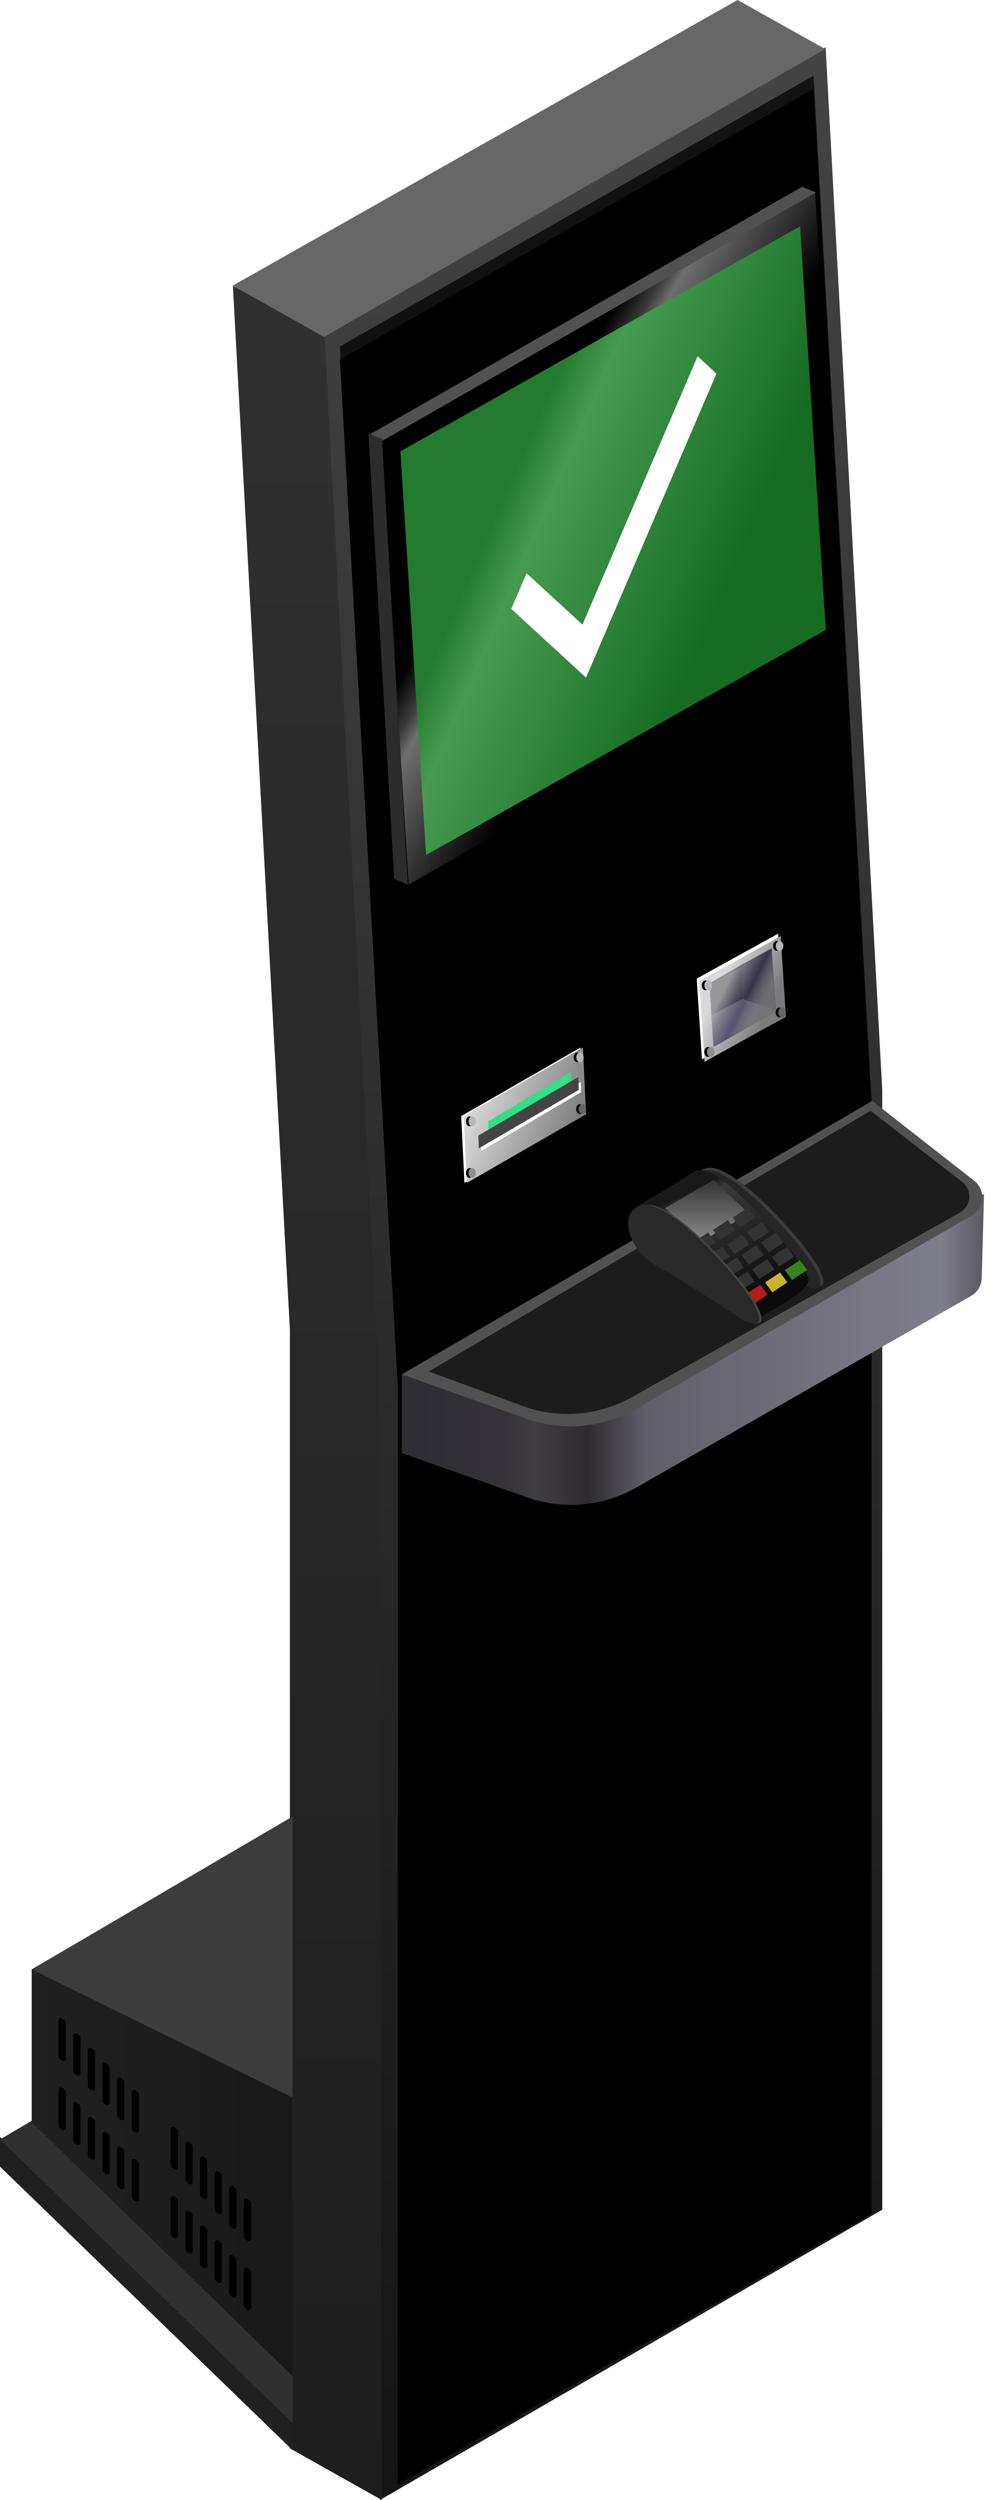 <?xml version="1.0" encoding="UTF-8"?>
<svg width="380" height="950" viewBox="0 0 380 950" version="1.1" xmlns="http://www.w3.org/2000/svg" xmlns:xlink="http://www.w3.org/1999/xlink">
    <title>img__atm_check</title>
    <defs>
        <linearGradient x1="50%" y1="0%" x2="50%" y2="100%" id="linearGradient-1">
            <stop stop-color="#434343" offset="0%"></stop>
            <stop stop-color="#151515" offset="100%"></stop>
        </linearGradient>
        <linearGradient x1="50%" y1="0%" x2="50%" y2="100%" id="linearGradient-2">
            <stop stop-color="#303030" offset="0%"></stop>
            <stop stop-color="#1E1E1E" offset="100%"></stop>
        </linearGradient>
        <linearGradient x1="50%" y1="0%" x2="50%" y2="100%" id="linearGradient-3">
            <stop stop-color="#121212" offset="0%"></stop>
            <stop stop-color="#000000" offset="100%"></stop>
        </linearGradient>
        <polygon id="path-4" points="151.194 939.178 151.194 522.332 129.164 131.686 309.158 28.761 331.189 418.004 331.189 836.253"></polygon>
        <filter x="-2.7%" y="-0.6%" width="105.4%" height="101.2%" filterUnits="objectBoundingBox" id="filter-5">
            <feGaussianBlur stdDeviation="3" in="SourceAlpha" result="shadowBlurInner1"></feGaussianBlur>
            <feOffset dx="0" dy="5" in="shadowBlurInner1" result="shadowOffsetInner1"></feOffset>
            <feComposite in="shadowOffsetInner1" in2="SourceAlpha" operator="arithmetic" k2="-1" k3="1" result="shadowInnerInner1"></feComposite>
            <feColorMatrix values="0 0 0 0 0   0 0 0 0 0   0 0 0 0 0  0 0 0 0.4 0" type="matrix" in="shadowInnerInner1"></feColorMatrix>
        </filter>
        <linearGradient x1="26.236%" y1="33.98%" x2="75.092%" y2="67.03%" id="linearGradient-6">
            <stop stop-color="#D9D9D9" offset="0%"></stop>
            <stop stop-color="#7B7B7B" offset="100%"></stop>
        </linearGradient>
        <linearGradient x1="27.409%" y1="33.98%" x2="73.853%" y2="67.03%" id="linearGradient-7">
            <stop stop-color="#D9D9D9" stop-opacity="0.618" offset="0%"></stop>
            <stop stop-color="#ADADAD" stop-opacity="0" offset="57.018%"></stop>
            <stop stop-color="#7B7B7B" stop-opacity="0.816" offset="100%"></stop>
        </linearGradient>
        <ellipse id="path-8" cx="4.358" cy="19.667" rx="1.453" ry="1.873"></ellipse>
        <filter x="-51.6%" y="-13.3%" width="168.8%" height="126.7%" filterUnits="objectBoundingBox" id="filter-9">
            <feOffset dx="-1" dy="0" in="SourceAlpha" result="shadowOffsetOuter1"></feOffset>
            <feColorMatrix values="0 0 0 0 1   0 0 0 0 1   0 0 0 0 1  0 0 0 1 0" type="matrix" in="shadowOffsetOuter1"></feColorMatrix>
        </filter>
        <ellipse id="path-10" cx="5.327" cy="44.954" rx="1.453" ry="1.873"></ellipse>
        <filter x="-51.6%" y="-13.3%" width="168.8%" height="126.7%" filterUnits="objectBoundingBox" id="filter-11">
            <feOffset dx="-1" dy="0" in="SourceAlpha" result="shadowOffsetOuter1"></feOffset>
            <feColorMatrix values="0 0 0 0 1   0 0 0 0 1   0 0 0 0 1  0 0 0 1 0" type="matrix" in="shadowOffsetOuter1"></feColorMatrix>
        </filter>
        <ellipse id="path-12" cx="31.476" cy="4.683" rx="1.453" ry="1.873"></ellipse>
        <filter x="-51.6%" y="-13.3%" width="168.8%" height="126.7%" filterUnits="objectBoundingBox" id="filter-13">
            <feOffset dx="-1" dy="0" in="SourceAlpha" result="shadowOffsetOuter1"></feOffset>
            <feColorMatrix values="0 0 0 0 1   0 0 0 0 1   0 0 0 0 1  0 0 0 1 0" type="matrix" in="shadowOffsetOuter1"></feColorMatrix>
        </filter>
        <ellipse id="path-14" cx="32.444" cy="29.969" rx="1.453" ry="1.873"></ellipse>
        <filter x="-51.6%" y="-13.3%" width="168.8%" height="126.7%" filterUnits="objectBoundingBox" id="filter-15">
            <feOffset dx="-1" dy="0" in="SourceAlpha" result="shadowOffsetOuter1"></feOffset>
            <feColorMatrix values="0 0 0 0 1   0 0 0 0 1   0 0 0 0 1  0 0 0 1 0" type="matrix" in="shadowOffsetOuter1"></feColorMatrix>
        </filter>
        <linearGradient x1="9.043%" y1="33.98%" x2="93.245%" y2="67.03%" id="linearGradient-16">
            <stop stop-color="#D9D9D9" offset="0%"></stop>
            <stop stop-color="#7B7B7B" offset="100%"></stop>
        </linearGradient>
        <ellipse id="path-17" cx="4.187" cy="28.039" rx="1.396" ry="1.869"></ellipse>
        <filter x="-53.7%" y="-13.4%" width="171.6%" height="126.7%" filterUnits="objectBoundingBox" id="filter-18">
            <feOffset dx="-1" dy="0" in="SourceAlpha" result="shadowOffsetOuter1"></feOffset>
            <feColorMatrix values="0 0 0 0 1   0 0 0 0 1   0 0 0 0 1  0 0 0 1 0" type="matrix" in="shadowOffsetOuter1"></feColorMatrix>
        </filter>
        <ellipse id="path-19" cx="4.187" cy="47.667" rx="1.396" ry="1.869"></ellipse>
        <filter x="-53.7%" y="-13.4%" width="171.6%" height="126.7%" filterUnits="objectBoundingBox" id="filter-20">
            <feOffset dx="-1" dy="0" in="SourceAlpha" result="shadowOffsetOuter1"></feOffset>
            <feColorMatrix values="0 0 0 0 1   0 0 0 0 1   0 0 0 0 1  0 0 0 1 0" type="matrix" in="shadowOffsetOuter1"></feColorMatrix>
        </filter>
        <ellipse id="path-21" cx="45.129" cy="3.739" rx="1.396" ry="1.869"></ellipse>
        <filter x="-53.7%" y="-13.4%" width="171.6%" height="126.7%" filterUnits="objectBoundingBox" id="filter-22">
            <feOffset dx="-1" dy="0" in="SourceAlpha" result="shadowOffsetOuter1"></feOffset>
            <feColorMatrix values="0 0 0 0 1   0 0 0 0 1   0 0 0 0 1  0 0 0 1 0" type="matrix" in="shadowOffsetOuter1"></feColorMatrix>
        </filter>
        <ellipse id="path-23" cx="46.06" cy="23.366" rx="1.396" ry="1.869"></ellipse>
        <filter x="-53.7%" y="-13.4%" width="171.6%" height="126.7%" filterUnits="objectBoundingBox" id="filter-24">
            <feOffset dx="-1" dy="0" in="SourceAlpha" result="shadowOffsetOuter1"></feOffset>
            <feColorMatrix values="0 0 0 0 1   0 0 0 0 1   0 0 0 0 1  0 0 0 1 0" type="matrix" in="shadowOffsetOuter1"></feColorMatrix>
        </filter>
        <linearGradient x1="29.092%" y1="41.294%" x2="52.044%" y2="61.136%" id="linearGradient-25">
            <stop stop-color="#000000" offset="0%"></stop>
            <stop stop-color="#3B3B3B" offset="17.104%"></stop>
            <stop stop-color="#6E6E6E" offset="26.458%"></stop>
            <stop stop-color="#000000" offset="100%"></stop>
        </linearGradient>
        <linearGradient x1="29.047%" y1="35.356%" x2="72.889%" y2="63.396%" id="linearGradient-26">
            <stop stop-color="#247A2F" offset="0%"></stop>
            <stop stop-color="#469B51" offset="18.028%"></stop>
            <stop stop-color="#166C22" offset="100%"></stop>
        </linearGradient>
        <linearGradient x1="0%" y1="23.042%" x2="100%" y2="23.042%" id="linearGradient-27">
            <stop stop-color="#202020" offset="0%"></stop>
            <stop stop-color="#191919" offset="100%"></stop>
        </linearGradient>
        <linearGradient x1="0%" y1="70.214%" x2="100%" y2="70.214%" id="linearGradient-28">
            <stop stop-color="#2F2D34" offset="0%"></stop>
            <stop stop-color="#353339" offset="17.946%"></stop>
            <stop stop-color="#413D43" offset="22.834%"></stop>
            <stop stop-color="#2E2A30" offset="31.934%"></stop>
            <stop stop-color="#615F68" offset="42.09%"></stop>
            <stop stop-color="#7F7E8B" offset="92.671%"></stop>
            <stop stop-color="#5B5960" offset="100%"></stop>
        </linearGradient>
        <linearGradient x1="28.487%" y1="18.095%" x2="66.342%" y2="86.725%" id="linearGradient-29">
            <stop stop-color="#191919" offset="0%"></stop>
            <stop stop-color="#3A3A3A" offset="8.38%"></stop>
            <stop stop-color="#0B0B0B" offset="100%"></stop>
        </linearGradient>
        <linearGradient x1="50%" y1="0%" x2="50%" y2="100%" id="linearGradient-30">
            <stop stop-color="#343434" offset="0%"></stop>
            <stop stop-color="#8B8B8B" offset="100%"></stop>
        </linearGradient>
    </defs>
    <g id="Page-1" stroke="none" stroke-width="1" fill="none" fill-rule="evenodd">
        <g id="img-iso-totem-bloqueado">
            <polygon id="Path-15" fill="url(#linearGradient-1)" points="144.373 950 143.438 525.571 122.384 127.786 313.735 17.939 335.256 414.322 335.256 839.686"></polygon>
            <polygon id="Rectangle" fill="#686767" points="88.5 108.5 122.249 128.514 313.562 18.625 280.27 -5.0160467e-14"></polygon>
            <polygon id="Rectangle" fill="url(#linearGradient-2)" points="88.488 108.575 123.407 128.197 144.078 525.783 145.078 950 110.159 930.378 110.159 505.227"></polygon>
            <g id="Path-15">
                <use fill="url(#linearGradient-3)" fill-rule="evenodd" xlink:href="#path-4"></use>
                <use fill="black" fill-opacity="1" filter="url(#filter-5)" xlink:href="#path-4"></use>
            </g>
            <g id="Group-6" transform="translate(264.751, 354.78)">
                <polygon id="Rectangle" fill="#FFFFFF" points="0 17.096 30.938 6.63391941e-14 32.928 30.667 1.99 47.763"></polygon>
                <polygon id="Rectangle" fill="url(#linearGradient-6)" points="0.968 18.033 31.907 0.937 33.897 31.604 2.959 48.7"></polygon>
                <polygon id="Rectangle" fill="#777588" points="4.842 19.028 28.501 5.619 30.023 29.672 6.364 43.081"></polygon>
                <polygon id="Rectangle" fill="#57546B" points="4.842 19.028 28.445 5.619 30.023 29.672 6.421 43.081"></polygon>
                <polygon id="Rectangle" fill="#373544" points="17.433 11.697 28.445 5.619 30.023 29.033 17.433 24.818"></polygon>
                <polygon id="Rectangle" fill="#2A2938" points="17.433 11.697 5.327 18.731 5.811 30.906 17.433 24.818"></polygon>
                <polygon id="Rectangle" fill="url(#linearGradient-7)" points="4.842 19.028 28.445 5.619 30.023 29.672 6.421 43.081"></polygon>
                <g id="Oval">
                    <use fill="black" fill-opacity="1" filter="url(#filter-9)" xlink:href="#path-8"></use>
                    <use fill="#B7B7B7" fill-rule="evenodd" xlink:href="#path-8"></use>
                </g>
                <g id="Oval-Copy-2">
                    <use fill="black" fill-opacity="1" filter="url(#filter-11)" xlink:href="#path-10"></use>
                    <use fill="#8E8E8E" fill-rule="evenodd" xlink:href="#path-10"></use>
                </g>
                <g id="Oval">
                    <use fill="black" fill-opacity="1" filter="url(#filter-13)" xlink:href="#path-12"></use>
                    <use fill="#B7B7B7" fill-rule="evenodd" xlink:href="#path-12"></use>
                </g>
                <g id="Oval-Copy-2">
                    <use fill="black" fill-opacity="1" filter="url(#filter-15)" xlink:href="#path-14"></use>
                    <use fill="#666666" fill-rule="evenodd" xlink:href="#path-14"></use>
                </g>
            </g>
            <g id="Group-6" transform="translate(175.263, 398.068)">
                <polygon id="Rectangle" fill="#FFFFFF" points="0 26.04 45.309 3.94474397e-13 46.525 25.365 1.216 51.405"></polygon>
                <polygon id="Rectangle" fill="url(#linearGradient-16)" points="0.931 26.04 46.24 3.94474397e-13 47.456 25.365 2.146 51.405"></polygon>
                <polygon id="Rectangle" fill="#35DD87" points="10.236 28.071 41.62 9.346 41.873 14.923 10.488 33.647"></polygon>
                <polygon id="Rectangle" fill="#FFFFFF" points="7.444 35.412 45.413 13.085 45.595 16.928 7.625 39.255"></polygon>
                <polygon id="Rectangle" fill="#444444" points="6.514 33.45 44.483 11.216 44.664 16.086 6.695 38.32"></polygon>
                <g id="Oval">
                    <use fill="black" fill-opacity="1" filter="url(#filter-18)" xlink:href="#path-17"></use>
                    <use fill="#B7B7B7" fill-rule="evenodd" xlink:href="#path-17"></use>
                </g>
                <g id="Oval-Copy-2">
                    <use fill="black" fill-opacity="1" filter="url(#filter-20)" xlink:href="#path-19"></use>
                    <use fill="#8E8E8E" fill-rule="evenodd" xlink:href="#path-19"></use>
                </g>
                <g id="Oval">
                    <use fill="black" fill-opacity="1" filter="url(#filter-22)" xlink:href="#path-21"></use>
                    <use fill="#B7B7B7" fill-rule="evenodd" xlink:href="#path-21"></use>
                </g>
                <g id="Oval-Copy-2">
                    <use fill="black" fill-opacity="1" filter="url(#filter-24)" xlink:href="#path-23"></use>
                    <use fill="#666666" fill-rule="evenodd" xlink:href="#path-23"></use>
                </g>
            </g>
            <g id="Group-5" transform="translate(140, 71)">
                <polygon id="Rectangle" fill="url(#linearGradient-25)" points="4.672 96.107 169.714 1.874 180.331 170.911 15.289 265.144"></polygon>
                <polygon id="Rectangle" fill="url(#linearGradient-26)" points="12.147 100.504 164.021 14.99 173.79 168.387 21.916 253.901"></polygon>
                <polygon id="c" fill="#FFFFFF" fill-rule="nonzero" points="82.686 186.493 132.244 70.969 125.086 64.384 81.335 166.37 60.099 146.835 54.291 160.373"></polygon>
                <polygon id="Rectangle" fill="#515151" points="164.755 -9.37454796e-15 170.053 2.133 5.298 96.501 -4.83319782e-12 94.368"></polygon>
                <polygon id="Rectangle" fill="#2C2C2C" points="9.795 263.007 14.95 265.144 5.155 95.827 -4.70316483e-12 93.69"></polygon>
            </g>
            <g id="Base-fundo" transform="translate(0, 690.267)">
                <polygon id="Rectangle" fill="#202020" points="6.31993627e-12 121.802 111.181 228.614 111.181 240.794 6.31993627e-12 133.046"></polygon>
                <polygon id="Rectangle" fill="#303030" points="0 122.739 111.181 57.153 111.181 230.487"></polygon>
                <polygon id="Rectangle" fill="#3C3C3C" points="12.045 58.09 111.181 -1.58216406e-13 111.181 146.163"></polygon>
                <polygon id="Rectangle" fill="url(#linearGradient-27)" points="12.045 58.09 111.181 106.811 111.181 212.686 12.045 116.181"></polygon>
                <path d="M23.626,103.104 L24.379,103.633 C24.778,103.913 25.016,104.371 25.016,104.86 L25.016,118.31 C25.016,118.797 24.621,119.192 24.134,119.192 C23.952,119.192 23.775,119.136 23.626,119.032 L22.874,118.503 C22.474,118.222 22.236,117.764 22.236,117.275 L22.236,103.825 C22.236,103.338 22.631,102.943 23.119,102.943 C23.3,102.943 23.477,102.999 23.626,103.104 Z" id="Rectangle" fill="#000000"></path>
                <path d="M66.246,144.329 L66.998,144.858 C67.398,145.139 67.635,145.597 67.635,146.085 L67.635,159.535 C67.635,160.022 67.24,160.417 66.753,160.417 C66.571,160.417 66.394,160.361 66.246,160.257 L65.493,159.728 C65.094,159.447 64.856,158.989 64.856,158.501 L64.856,145.051 C64.856,144.563 65.251,144.168 65.738,144.168 C65.92,144.168 66.097,144.225 66.246,144.329 Z" id="Rectangle-Copy-2" fill="#000000"></path>
                <path d="M29.185,108.725 L29.938,109.254 C30.337,109.535 30.575,109.993 30.575,110.481 L30.575,123.931 C30.575,124.419 30.18,124.814 29.693,124.814 C29.511,124.814 29.334,124.758 29.185,124.653 L28.433,124.124 C28.033,123.843 27.795,123.386 27.795,122.897 L27.795,109.447 C27.795,108.96 28.19,108.565 28.678,108.565 C28.859,108.565 29.037,108.621 29.185,108.725 Z" id="Rectangle" fill="#000000"></path>
                <path d="M71.805,149.951 L72.557,150.48 C72.957,150.761 73.194,151.218 73.194,151.707 L73.194,165.157 C73.194,165.644 72.799,166.039 72.312,166.039 C72.131,166.039 71.953,165.983 71.805,165.879 L71.052,165.35 C70.653,165.069 70.415,164.611 70.415,164.123 L70.415,150.672 C70.415,150.185 70.81,149.79 71.297,149.79 C71.479,149.79 71.656,149.846 71.805,149.951 Z" id="Rectangle-Copy-3" fill="#000000"></path>
                <path d="M34.744,114.347 L35.497,114.876 C35.896,115.157 36.134,115.615 36.134,116.103 L36.134,129.553 C36.134,130.04 35.739,130.435 35.252,130.435 C35.07,130.435 34.893,130.379 34.744,130.275 L33.992,129.746 C33.592,129.465 33.354,129.007 33.354,128.519 L33.354,115.069 C33.354,114.581 33.749,114.186 34.237,114.186 C34.418,114.186 34.596,114.242 34.744,114.347 Z" id="Rectangle" fill="#000000"></path>
                <path d="M77.364,155.572 L78.116,156.101 C78.516,156.382 78.754,156.84 78.754,157.328 L78.754,170.778 C78.754,171.266 78.359,171.661 77.871,171.661 C77.69,171.661 77.512,171.605 77.364,171.5 L76.611,170.971 C76.212,170.69 75.974,170.233 75.974,169.744 L75.974,156.294 C75.974,155.807 76.369,155.412 76.856,155.412 C77.038,155.412 77.215,155.468 77.364,155.572 Z" id="Rectangle-Copy-4" fill="#000000"></path>
                <path d="M40.303,119.969 L41.056,120.498 C41.455,120.778 41.693,121.236 41.693,121.725 L41.693,135.175 C41.693,135.662 41.298,136.057 40.811,136.057 C40.629,136.057 40.452,136.001 40.303,135.897 L39.551,135.368 C39.151,135.087 38.914,134.629 38.914,134.14 L38.914,120.69 C38.914,120.203 39.309,119.808 39.796,119.808 C39.977,119.808 40.155,119.864 40.303,119.969 Z" id="Rectangle" fill="#000000"></path>
                <path d="M82.923,161.194 L83.675,161.723 C84.075,162.004 84.313,162.462 84.313,162.95 L84.313,176.4 C84.313,176.887 83.918,177.282 83.43,177.282 C83.249,177.282 83.071,177.226 82.923,177.122 L82.17,176.593 C81.771,176.312 81.533,175.854 81.533,175.366 L81.533,161.916 C81.533,161.428 81.928,161.033 82.415,161.033 C82.597,161.033 82.774,161.089 82.923,161.194 Z" id="Rectangle-Copy-5" fill="#000000"></path>
                <path d="M45.862,125.59 L46.615,126.119 C47.014,126.4 47.252,126.858 47.252,127.346 L47.252,140.796 C47.252,141.284 46.857,141.679 46.37,141.679 C46.188,141.679 46.011,141.623 45.862,141.518 L45.11,140.989 C44.71,140.708 44.473,140.25 44.473,139.762 L44.473,126.312 C44.473,125.825 44.868,125.43 45.355,125.43 C45.537,125.43 45.714,125.486 45.862,125.59 Z" id="Rectangle" fill="#000000"></path>
                <path d="M88.482,166.816 L89.234,167.345 C89.634,167.625 89.872,168.083 89.872,168.572 L89.872,182.022 C89.872,182.509 89.477,182.904 88.989,182.904 C88.808,182.904 88.631,182.848 88.482,182.744 L87.729,182.215 C87.33,181.934 87.092,181.476 87.092,180.987 L87.092,167.537 C87.092,167.05 87.487,166.655 87.974,166.655 C88.156,166.655 88.333,166.711 88.482,166.816 Z" id="Rectangle-Copy-6" fill="#000000"></path>
                <path d="M51.421,130.275 L52.174,130.804 C52.573,131.085 52.811,131.543 52.811,132.031 L52.811,145.481 C52.811,145.968 52.416,146.363 51.929,146.363 C51.747,146.363 51.57,146.307 51.421,146.203 L50.669,145.674 C50.269,145.393 50.032,144.935 50.032,144.447 L50.032,130.997 C50.032,130.509 50.427,130.114 50.914,130.114 C51.096,130.114 51.273,130.17 51.421,130.275 Z" id="Rectangle-Copy" fill="#000000"></path>
                <path d="M94.041,171.5 L94.793,172.029 C95.193,172.31 95.431,172.768 95.431,173.256 L95.431,186.706 C95.431,187.194 95.036,187.589 94.548,187.589 C94.367,187.589 94.19,187.533 94.041,187.428 L93.289,186.899 C92.889,186.618 92.651,186.161 92.651,185.672 L92.651,172.222 C92.651,171.735 93.046,171.34 93.534,171.34 C93.715,171.34 93.892,171.396 94.041,171.5 Z" id="Rectangle-Copy-7" fill="#000000"></path>
                <path d="M23.626,76.869 L24.379,77.398 C24.778,77.679 25.016,78.137 25.016,78.625 L25.016,92.075 C25.016,92.563 24.621,92.958 24.134,92.958 C23.952,92.958 23.775,92.902 23.626,92.797 L22.874,92.268 C22.474,91.987 22.236,91.53 22.236,91.041 L22.236,77.591 C22.236,77.104 22.631,76.709 23.119,76.709 C23.3,76.709 23.477,76.765 23.626,76.869 Z" id="Rectangle" fill="#000000"></path>
                <path d="M66.246,118.095 L66.998,118.624 C67.398,118.905 67.635,119.362 67.635,119.851 L67.635,133.301 C67.635,133.788 67.24,134.183 66.753,134.183 C66.571,134.183 66.394,134.127 66.246,134.023 L65.493,133.494 C65.094,133.213 64.856,132.755 64.856,132.267 L64.856,118.816 C64.856,118.329 65.251,117.934 65.738,117.934 C65.92,117.934 66.097,117.99 66.246,118.095 Z" id="Rectangle-Copy-2" fill="#000000"></path>
                <path d="M29.185,82.491 L29.938,83.02 C30.337,83.301 30.575,83.759 30.575,84.247 L30.575,97.697 C30.575,98.184 30.18,98.579 29.693,98.579 C29.511,98.579 29.334,98.523 29.185,98.419 L28.433,97.89 C28.033,97.609 27.795,97.151 27.795,96.663 L27.795,83.213 C27.795,82.725 28.19,82.33 28.678,82.33 C28.859,82.33 29.037,82.386 29.185,82.491 Z" id="Rectangle" fill="#000000"></path>
                <path d="M71.805,123.716 L72.557,124.245 C72.957,124.526 73.194,124.984 73.194,125.472 L73.194,138.922 C73.194,139.41 72.799,139.805 72.312,139.805 C72.131,139.805 71.953,139.749 71.805,139.644 L71.052,139.115 C70.653,138.834 70.415,138.377 70.415,137.888 L70.415,124.438 C70.415,123.951 70.81,123.556 71.297,123.556 C71.479,123.556 71.656,123.612 71.805,123.716 Z" id="Rectangle-Copy-3" fill="#000000"></path>
                <path d="M34.744,88.113 L35.497,88.642 C35.896,88.922 36.134,89.38 36.134,89.869 L36.134,103.319 C36.134,103.806 35.739,104.201 35.252,104.201 C35.07,104.201 34.893,104.145 34.744,104.041 L33.992,103.512 C33.592,103.231 33.354,102.773 33.354,102.284 L33.354,88.834 C33.354,88.347 33.749,87.952 34.237,87.952 C34.418,87.952 34.596,88.008 34.744,88.113 Z" id="Rectangle" fill="#000000"></path>
                <path d="M77.364,129.338 L78.116,129.867 C78.516,130.148 78.754,130.606 78.754,131.094 L78.754,144.544 C78.754,145.031 78.359,145.426 77.871,145.426 C77.69,145.426 77.512,145.37 77.364,145.266 L76.611,144.737 C76.212,144.456 75.974,143.998 75.974,143.51 L75.974,130.06 C75.974,129.572 76.369,129.177 76.856,129.177 C77.038,129.177 77.215,129.233 77.364,129.338 Z" id="Rectangle-Copy-4" fill="#000000"></path>
                <path d="M40.303,93.734 L41.056,94.263 C41.455,94.544 41.693,95.002 41.693,95.49 L41.693,108.94 C41.693,109.428 41.298,109.823 40.811,109.823 C40.629,109.823 40.452,109.767 40.303,109.662 L39.551,109.133 C39.151,108.852 38.914,108.394 38.914,107.906 L38.914,94.456 C38.914,93.969 39.309,93.574 39.796,93.574 C39.977,93.574 40.155,93.63 40.303,93.734 Z" id="Rectangle" fill="#000000"></path>
                <path d="M82.923,134.96 L83.675,135.489 C84.075,135.769 84.313,136.227 84.313,136.716 L84.313,150.166 C84.313,150.653 83.918,151.048 83.43,151.048 C83.249,151.048 83.071,150.992 82.923,150.888 L82.17,150.359 C81.771,150.078 81.533,149.62 81.533,149.131 L81.533,135.681 C81.533,135.194 81.928,134.799 82.415,134.799 C82.597,134.799 82.774,134.855 82.923,134.96 Z" id="Rectangle-Copy-5" fill="#000000"></path>
                <path d="M45.862,99.356 L46.615,99.885 C47.014,100.166 47.252,100.624 47.252,101.112 L47.252,114.562 C47.252,115.049 46.857,115.444 46.37,115.444 C46.188,115.444 46.011,115.388 45.862,115.284 L45.11,114.755 C44.71,114.474 44.473,114.016 44.473,113.528 L44.473,100.078 C44.473,99.59 44.868,99.195 45.355,99.195 C45.537,99.195 45.714,99.251 45.862,99.356 Z" id="Rectangle" fill="#000000"></path>
                <path d="M88.482,140.581 L89.234,141.11 C89.634,141.391 89.872,141.849 89.872,142.337 L89.872,155.787 C89.872,156.275 89.477,156.67 88.989,156.67 C88.808,156.67 88.631,156.614 88.482,156.509 L87.729,155.98 C87.33,155.699 87.092,155.241 87.092,154.753 L87.092,141.303 C87.092,140.816 87.487,140.421 87.974,140.421 C88.156,140.421 88.333,140.477 88.482,140.581 Z" id="Rectangle-Copy-6" fill="#000000"></path>
                <path d="M51.421,104.041 L52.174,104.57 C52.573,104.85 52.811,105.308 52.811,105.797 L52.811,119.247 C52.811,119.734 52.416,120.129 51.929,120.129 C51.747,120.129 51.57,120.073 51.421,119.969 L50.669,119.44 C50.269,119.159 50.032,118.701 50.032,118.212 L50.032,104.762 C50.032,104.275 50.427,103.88 50.914,103.88 C51.096,103.88 51.273,103.936 51.421,104.041 Z" id="Rectangle-Copy" fill="#000000"></path>
                <path d="M94.041,145.266 L94.793,145.795 C95.193,146.076 95.431,146.534 95.431,147.022 L95.431,160.472 C95.431,160.959 95.036,161.354 94.548,161.354 C94.367,161.354 94.19,161.298 94.041,161.194 L93.289,160.665 C92.889,160.384 92.651,159.926 92.651,159.438 L92.651,145.988 C92.651,145.5 93.046,145.105 93.534,145.105 C93.715,145.105 93.892,145.161 94.041,145.266 Z" id="Rectangle-Copy-7" fill="#000000"></path>
            </g>
            <g id="Group" transform="translate(152.214, 418.36)">
                <path d="M0.467,133.795 L48.092,150.634 C61.812,155.485 76.965,154.118 89.595,146.889 L216.815,74.08 C219.237,72.694 220.762,70.146 220.839,67.357 L221.718,35.379 L221.718,35.379 L0.467,103.821 L0.467,133.795 Z" id="Path-19" fill="url(#linearGradient-28)"></path>
                <path d="M0.467,103.889 L47.846,120.749 C61.633,125.656 76.878,124.275 89.561,116.972 L217.041,43.56 C220.87,41.355 222.186,36.464 219.981,32.635 C219.469,31.745 218.789,30.962 217.98,30.329 L179.245,0 L179.245,0 L0.467,103.889 Z" id="Path-19" fill="#515151"></path>
                <path d="M10.736,102.809 L46.201,115.856 C59.948,120.913 75.22,119.689 87.985,112.506 L212.545,42.415 C215.914,40.519 217.108,36.251 215.212,32.882 C214.757,32.071 214.144,31.36 213.41,30.789 L178.62,3.724 L178.62,3.724 L10.736,102.809 Z" id="Path-19" fill="#1C1C1C"></path>
                <g id="Group-2" transform="translate(86.451, 25.353)">
                    <path d="M34.792,22.933 C24.619,17.256 19.917,2.164 30.089,0.1 C40.261,-1.965 67.731,28.61 72.575,38.417 C75.804,44.954 74.19,46.675 67.731,43.578 C52.553,33.6 41.573,26.718 34.792,22.933 Z" id="Path-6" fill="#3B3B3B"></path>
                    <path d="M33.853,23.872 C23.68,18.194 18.977,3.103 29.15,1.039 C39.322,-1.026 66.792,29.549 71.636,39.356 C74.865,45.893 73.25,47.614 66.792,44.517 C51.614,34.539 40.634,27.657 33.853,23.872 Z" id="Path-6" fill="#252525"></path>
                    <path d="M2.817,15.156 C15.119,7.746 22.423,3.261 24.73,1.701 C28.19,-0.639 34.533,2.286 44.336,12.231 C54.139,22.177 68.555,37.972 68.555,42.652 C68.555,45.773 62.02,50.648 48.949,57.278 L2.817,15.156 Z" id="Path-7" fill="url(#linearGradient-29)"></path>
                    <polygon id="Rectangle" fill="url(#linearGradient-30)" points="14.087 15.342 32.486 4.695 46.016 17.522 27.617 28.17"></polygon>
                    <polygon id="Rectangle" fill="#3D8022" points="59.581 38.916 65.287 35.156 68.033 38.908 62.326 42.668"></polygon>
                    <polygon id="Rectangle-Copy-8" fill="#333333" points="54.671 33.871 60.378 30.111 63.123 33.863 57.416 37.623"></polygon>
                    <polygon id="Rectangle-Copy-9" fill="#333333" points="50.603 28.46 56.31 24.7 59.055 28.452 53.349 32.212"></polygon>
                    <polygon id="Rectangle-Copy-16" fill="#333333" points="45.18 24.401 50.887 20.642 53.632 24.394 47.925 28.154"></polygon>
                    <polygon id="Rectangle-Copy-19" fill="#333333" points="39.756 18.99 45.463 15.231 48.208 18.983 42.502 22.743"></polygon>
                    <polygon id="Rectangle-Copy-10" fill="#C5B62D" points="52.068 43.611 57.774 39.851 60.52 43.603 54.813 47.363"></polygon>
                    <polygon id="Rectangle-Copy-12" fill="#333333" points="47.158 38.566 52.865 34.806 55.61 38.558 49.903 42.318"></polygon>
                    <polygon id="Rectangle-Copy-14" fill="#333333" points="43.091 33.155 48.797 29.395 51.543 33.147 45.836 36.907"></polygon>
                    <polygon id="Rectangle-Copy-17" fill="#333333" points="37.667 29.096 43.374 25.337 46.119 29.089 40.412 32.849"></polygon>
                    <polygon id="Rectangle-Copy-20" fill="#333333" points="32.244 23.685 37.95 19.926 40.696 23.678 34.989 27.437"></polygon>
                    <polygon id="Rectangle-Copy-11" fill="#BB1A1A" points="44.555 48.306 50.262 44.546 53.007 48.298 47.3 52.058"></polygon>
                    <polygon id="Rectangle-Copy-13" fill="#333333" points="39.645 43.261 45.352 39.501 48.097 43.253 42.391 47.013"></polygon>
                    <polygon id="Rectangle-Copy-15" fill="#333333" points="35.578 37.85 41.284 34.09 44.03 37.842 38.323 41.602"></polygon>
                    <polygon id="Rectangle-Copy-18" fill="#333333" points="30.154 33.791 35.861 30.032 38.606 33.784 32.9 37.543"></polygon>
                    <polygon id="Rectangle-Copy-21" fill="#333333" points="24.731 28.38 30.437 24.62 33.183 28.373 27.476 32.132"></polygon>
                    <path d="M11.314,37.018 C1.142,31.34 -3.561,16.249 6.611,14.184 C16.784,12.12 44.253,42.695 49.097,52.502 C52.326,59.039 50.712,60.76 44.253,57.663 C29.075,47.684 18.096,40.803 11.314,37.018 Z" id="Path-6" fill="#454545"></path>
                    <path d="M10.375,37.018 C0.202,31.34 -4.5,16.249 5.672,14.184 C15.845,12.12 43.314,42.695 48.158,52.502 C51.387,59.039 49.773,60.76 43.314,57.663 C28.136,47.684 17.156,40.803 10.375,37.018 Z" id="Path-6" fill="#292929"></path>
                </g>
            </g>
        </g>
    </g>
</svg>